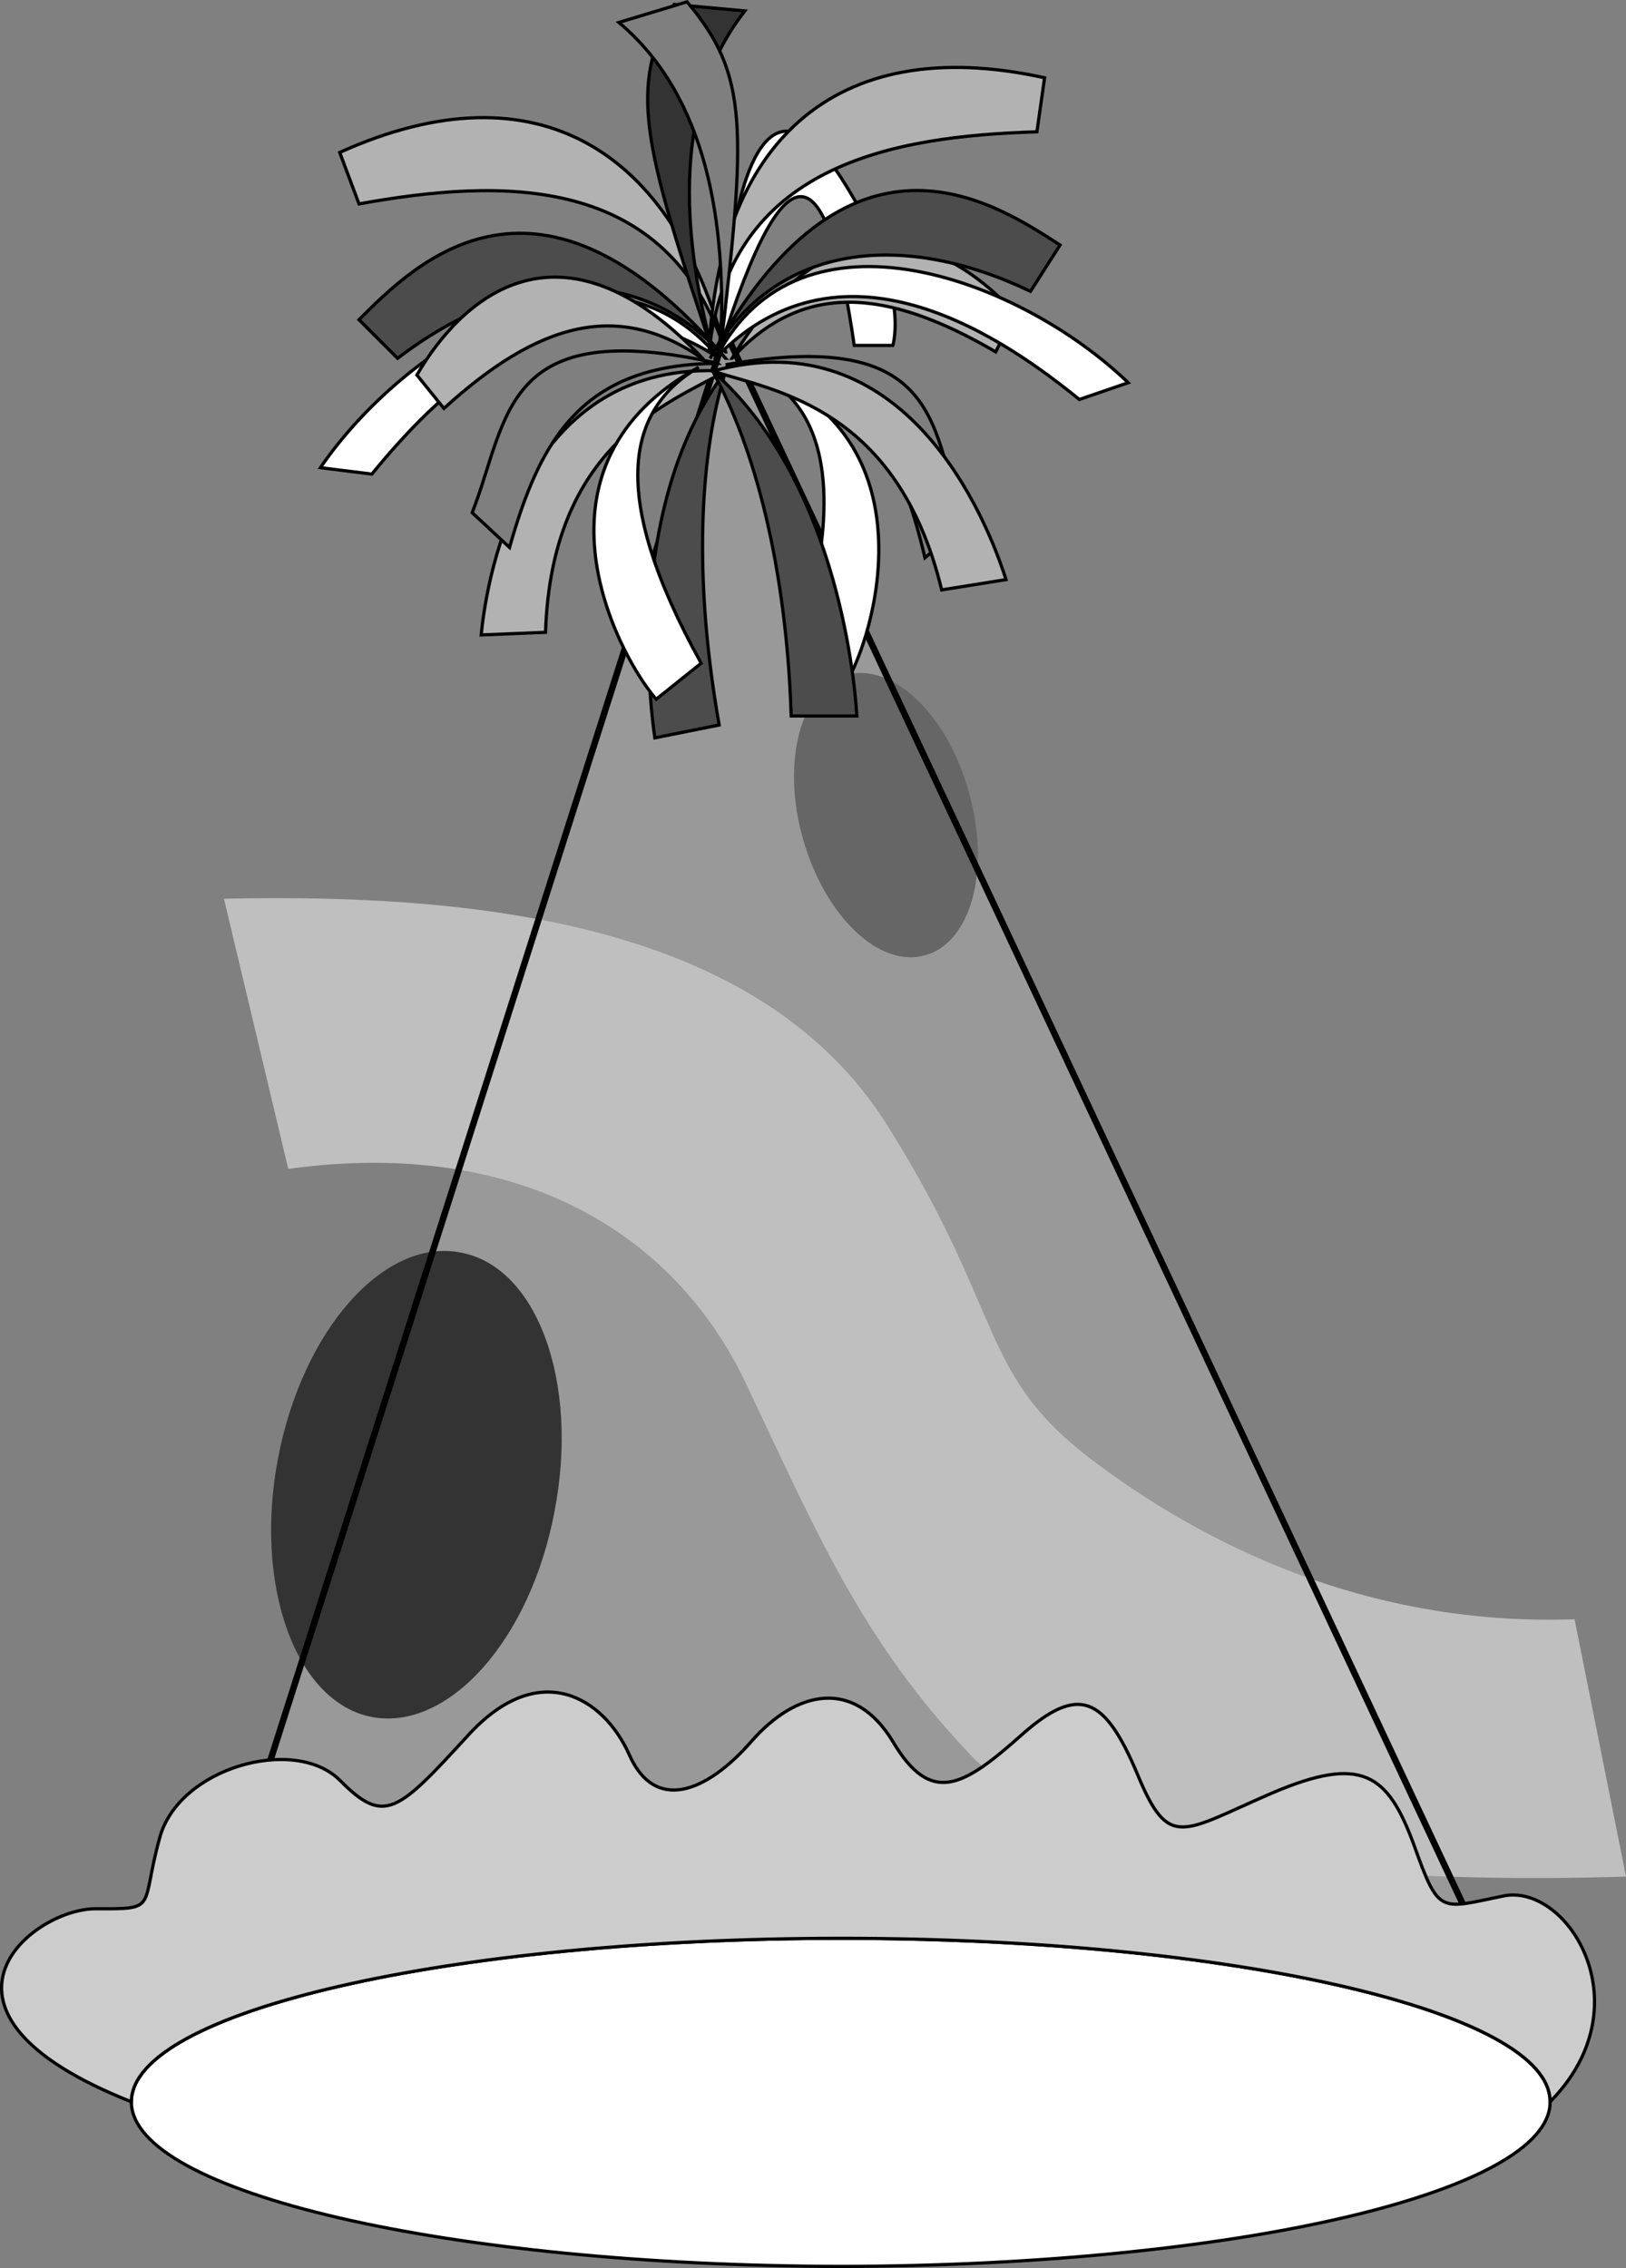 <svg xmlns="http://www.w3.org/2000/svg" width="126.41" height="176.268"><rect width="100%" height="100%" fill="#808080" stroke="none"/><path fill="#999" d="m56.41 25.847-40.5 127 101.5 3zm0 0"/><path fill="#333" d="M35.812 97.347c-5.941-1.168-12.297 6.003-14.2 16-1.89 9.953 1.395 18.957 7.298 20.097 5.992 1.117 12.347-6.054 14.203-16 1.933-10.004-1.348-19.008-7.301-20.097"/><path fill="#bfbfbf" d="M17.41 69.847c21.476-.477 41.976 2.523 51.5 17.5 9.476 15.023 6.976 19.523 16.5 26.5 9.476 7.023 21.976 12.523 37 12l4 20c-16.524.523-42.524-.477-51-9.5-8.524-8.977-12.024-17.477-17.5-29-5.524-11.477-17.524-18.977-35.5-16.5"/><path fill="#666" d="M71.91 74.245c3.605-.984 5.132-6.672 3.402-12.7-1.645-6.003-5.91-10.07-9.5-9.1-3.555 1.034-5.082 6.726-3.402 12.698 1.695 6.059 5.96 10.122 9.5 9.102"/><path fill="none" stroke="#000" stroke-width=".5" d="m117.41 155.847-61-130-40.5 127"/><path fill="#fff" d="M55.91 27.847c-12.024-7.977-22.524 3.523-27 9l-4-.5c6.476-9.477 21.976-19.477 31-8.5"/><path fill="none" stroke="#000" stroke-width=".25" d="M55.91 27.847c-12.024-7.977-22.524 3.523-27 9l-4-.5c6.476-9.477 21.976-19.477 31-8.5zm0 0"/><path fill="#7f7f7f" d="M56.41 28.347c16.976-2.977 15.976 5.023 18.5 12.5l-3 2.5c-2.024-8.477-5.024-14.477-15.5-15"/><path fill="none" stroke="#000" stroke-width=".25" d="M56.41 28.347c16.976-2.977 15.976 5.023 18.5 12.5l-3 2.5c-2.024-8.477-5.024-14.477-15.5-15zm0 0"/><path fill="#fff" d="M55.91 27.347c.976-14.977 3.976-21.977 9.5-13.5 5.476 8.523 4 13 4 13h-3c-2.024-13.977-5.024-16.977-10.5.5"/><path fill="none" stroke="#000" stroke-width=".25" d="M55.91 27.347c.976-14.977 3.976-21.977 9.5-13.5 5.476 8.523 4 13 4 13h-3c-2.024-13.977-5.024-16.977-10.5.5zm0 0"/><path fill="#b2b2b2" d="M56.41 27.347c-4.024-15.477-14.524-22.477-30-15.5l1.5 4c10.976-1.977 23.976-2.477 28.5 11.5"/><path fill="none" stroke="#000" stroke-width=".25" d="M56.41 27.347c-4.024-15.477-14.524-22.477-30-15.5l1.5 4c10.976-1.977 23.976-2.477 28.5 11.5zm0 0"/><path fill="#b2b2b2" d="M42.41 49.143c.476-14.523 9.476-17.773 14-20.296-15.524-.977-18.524 15.523-19 20.5l5-.204"/><path fill="none" stroke="#000" stroke-width=".25" d="M42.41 49.143c.476-14.523 9.476-17.773 14-20.296-15.524-.977-18.524 15.523-19 20.5zm0 0"/><path fill="#b2b2b2" d="M56.91 27.847c8.476-13.977 17.476-8.477 22-3.5l-1.5 3c-8.524-4.977-15.024-5.477-20.5.5"/><path fill="none" stroke="#000" stroke-width=".25" d="M56.91 27.847c8.476-13.977 17.476-8.477 22-3.5l-1.5 3c-8.524-4.977-15.024-5.477-20.5.5zm0 0"/><path fill="#333" d="M55.41 27.347c-5.524-16.477-6.524-20.477-3-27l5.5.5c-5.524 7.023-5.024 17.023-2.5 26.5"/><path fill="none" stroke="#000" stroke-width=".25" d="M55.41 27.347c-5.524-16.477-6.524-20.477-3-27l5.5.5c-5.524 7.023-5.024 17.023-2.5 26.5zm0 0"/><path fill="#fff" d="M57.41 28.347c14.976 4.523 10.976 20.023 8.5 24.5l-4-2c4.476-14.477 1.476-20.477-4.5-22.5"/><path fill="none" stroke="#000" stroke-width=".25" d="M57.41 28.347c14.976 4.523 10.976 20.023 8.5 24.5l-4-2c4.476-14.477 1.476-20.477-4.5-22.5zm0 0"/><path fill="#4c4c4c" d="M56.41 27.847c-14.524-16.977-24.024-7.477-28.5-3l3 3c8.476-6.477 18.476-7.977 25.5 0"/><path fill="none" stroke="#000" stroke-width=".25" d="M56.41 27.847c-14.524-16.977-24.024-7.477-28.5-3l3 3c8.476-6.477 18.476-7.977 25.5 0zm0 0"/><path fill="#4c4c4c" d="M56.41 28.847c-7.524 10.023-6.024 25.023-5.5 28.5l5-1c-2.024-11.477-1.524-20.977.5-27.5"/><path fill="none" stroke="#000" stroke-width=".25" d="M56.41 28.847c-7.524 10.023-6.024 25.023-5.5 28.5l5-1c-2.024-11.477-1.524-20.977.5-27.5zm0 0"/><path fill="#fff" d="M55.71 27.745c10.051-10.258 22.696-1.168 28.2 3.3l3.8-1.3c-8.273-7.984-25.504-14.574-32-2"/><path fill="none" stroke="#000" stroke-width=".25" d="M55.71 27.745c10.051-10.258 22.696-1.168 28.2 3.3l3.8-1.3c-8.273-7.984-25.504-14.574-32-2zm0 0"/><path fill="#7f7f7f" d="M55.812 28.245c-16.836-3.79-16.23 4.25-19.102 11.602l2.903 2.699c2.39-8.43 5.683-14.274 16.199-14.301"/><path fill="none" stroke="#000" stroke-width=".25" d="M55.812 28.245c-16.836-3.79-16.23 4.25-19.102 11.602l2.903 2.699c2.39-8.43 5.683-14.274 16.199-14.301zm0 0"/><path fill="#b2b2b2" d="M55.113 27.444C55.796 11.41 64.628 2.397 81.21 6.046l-.597 4.199c-11.196.34-24.02 2.531-25.5 17.2"/><path fill="none" stroke="#000" stroke-width=".25" d="M55.113 27.444C55.796 11.41 64.628 2.397 81.21 6.046l-.597 4.199c-11.196.34-24.02 2.531-25.5 17.2zm0 0"/><path fill="#b2b2b2" d="M73.21 45.847c-3.43-14.133-12.906-15.457-17.8-17 14.937-4.149 21.273 11.378 22.8 16.199l-5 .8"/><path fill="none" stroke="#000" stroke-width=".25" d="M73.21 45.847c-3.43-14.133-12.906-15.457-17.8-17 14.937-4.149 21.273 11.378 22.8 16.199zm0 0"/><path fill="#b2b2b2" d="M54.71 27.944c-11.222-11.898-18.894-4.66-22.3 1.2l2.101 2.601c7.305-6.66 13.563-8.488 20.2-3.8"/><path fill="none" stroke="#000" stroke-width=".25" d="M54.71 27.944c-11.222-11.898-18.894-4.66-22.3 1.2l2.101 2.601c7.305-6.66 13.563-8.488 20.2-3.8zm0 0"/><path fill="#7f7f7f" d="M56.011 27.245C58.035 9.917 58.191 5.795 53.41.143l-5.297 1.602c6.86 5.754 8.43 15.64 7.898 25.5"/><path fill="none" stroke="#000" stroke-width=".25" d="M56.011 27.245C58.035 9.917 58.191 5.795 53.41.143l-5.297 1.602c6.86 5.754 8.43 15.64 7.898 25.5zm0 0"/><path fill="#fff" d="M54.312 28.546c-13.758 7.535-6.648 21.879-3.3 25.8l3.5-2.8c-7.364-13.278-5.665-19.766-.2-23"/><path fill="none" stroke="#000" stroke-width=".25" d="M54.312 28.546c-13.758 7.535-6.648 21.879-3.3 25.8l3.5-2.8c-7.364-13.278-5.665-19.766-.2-23zm0 0"/><path fill="#4c4c4c" d="M55.21 27.847c10.653-19.579 21.907-12.239 27.2-8.801l-2.297 3.597c-9.637-4.617-19.735-4.023-24.903 5.204"/><path fill="none" stroke="#000" stroke-width=".25" d="M55.21 27.847c10.653-19.579 21.907-12.239 27.2-8.801l-2.297 3.597c-9.637-4.617-19.735-4.023-24.903 5.204zm0 0"/><path fill="#4c4c4c" d="M55.41 28.847c9.375 8.261 11 23.25 11.203 26.796H61.51c-.383-11.632-2.828-20.824-6.101-26.796"/><path fill="none" stroke="#000" stroke-width=".25" d="M55.41 28.847c9.375 8.261 11 23.25 11.203 26.796H61.51c-.383-11.632-2.828-20.824-6.101-26.796zm0 0"/><path fill="#fff" d="M65.41 176.143c30.437-.046 55.129-5.742 55.101-12.796.027-7.004-24.664-12.704-55.101-12.704-30.485 0-55.18 5.7-55.2 12.704.02 7.054 24.715 12.75 55.2 12.796"/><path fill="none" stroke="#000" stroke-width=".25" d="M65.41 176.143c30.437-.046 55.129-5.742 55.101-12.796.027-7.004-24.664-12.704-55.101-12.704-30.485 0-55.18 5.7-55.2 12.704.02 7.054 24.715 12.75 55.2 12.796zm0 0"/><path fill="#ccc" stroke="#000" stroke-width=".25" d="M65.41 150.643c30.437 0 55.129 5.7 55.101 12.704 7.375-7.477 1.375-16.977-3.601-16-5.024 1.023-5.024 1.523-7-4-2.024-5.477-4.024-6.977-11-4-7.024 3.023-8.024 4.523-10.5-1.5-2.524-5.977-4.524-6.977-9-3-4.524 4.023-7.024 5.523-10 .5-3.024-4.977-7.524-3.977-11 0-3.524 4.023-7.524 5.523-9.5 1-2.024-4.477-7.024-7.477-12.5-1.5-5.524 6.023-6.524 7.023-10 3.5-3.524-3.477-12.524-.977-14 4.5-1.524 5.523-.024 5.523-5 5.5-5.024.023-14.832 8.023 2.8 15 .02-7.004 24.715-12.704 55.2-12.704"/></svg>
